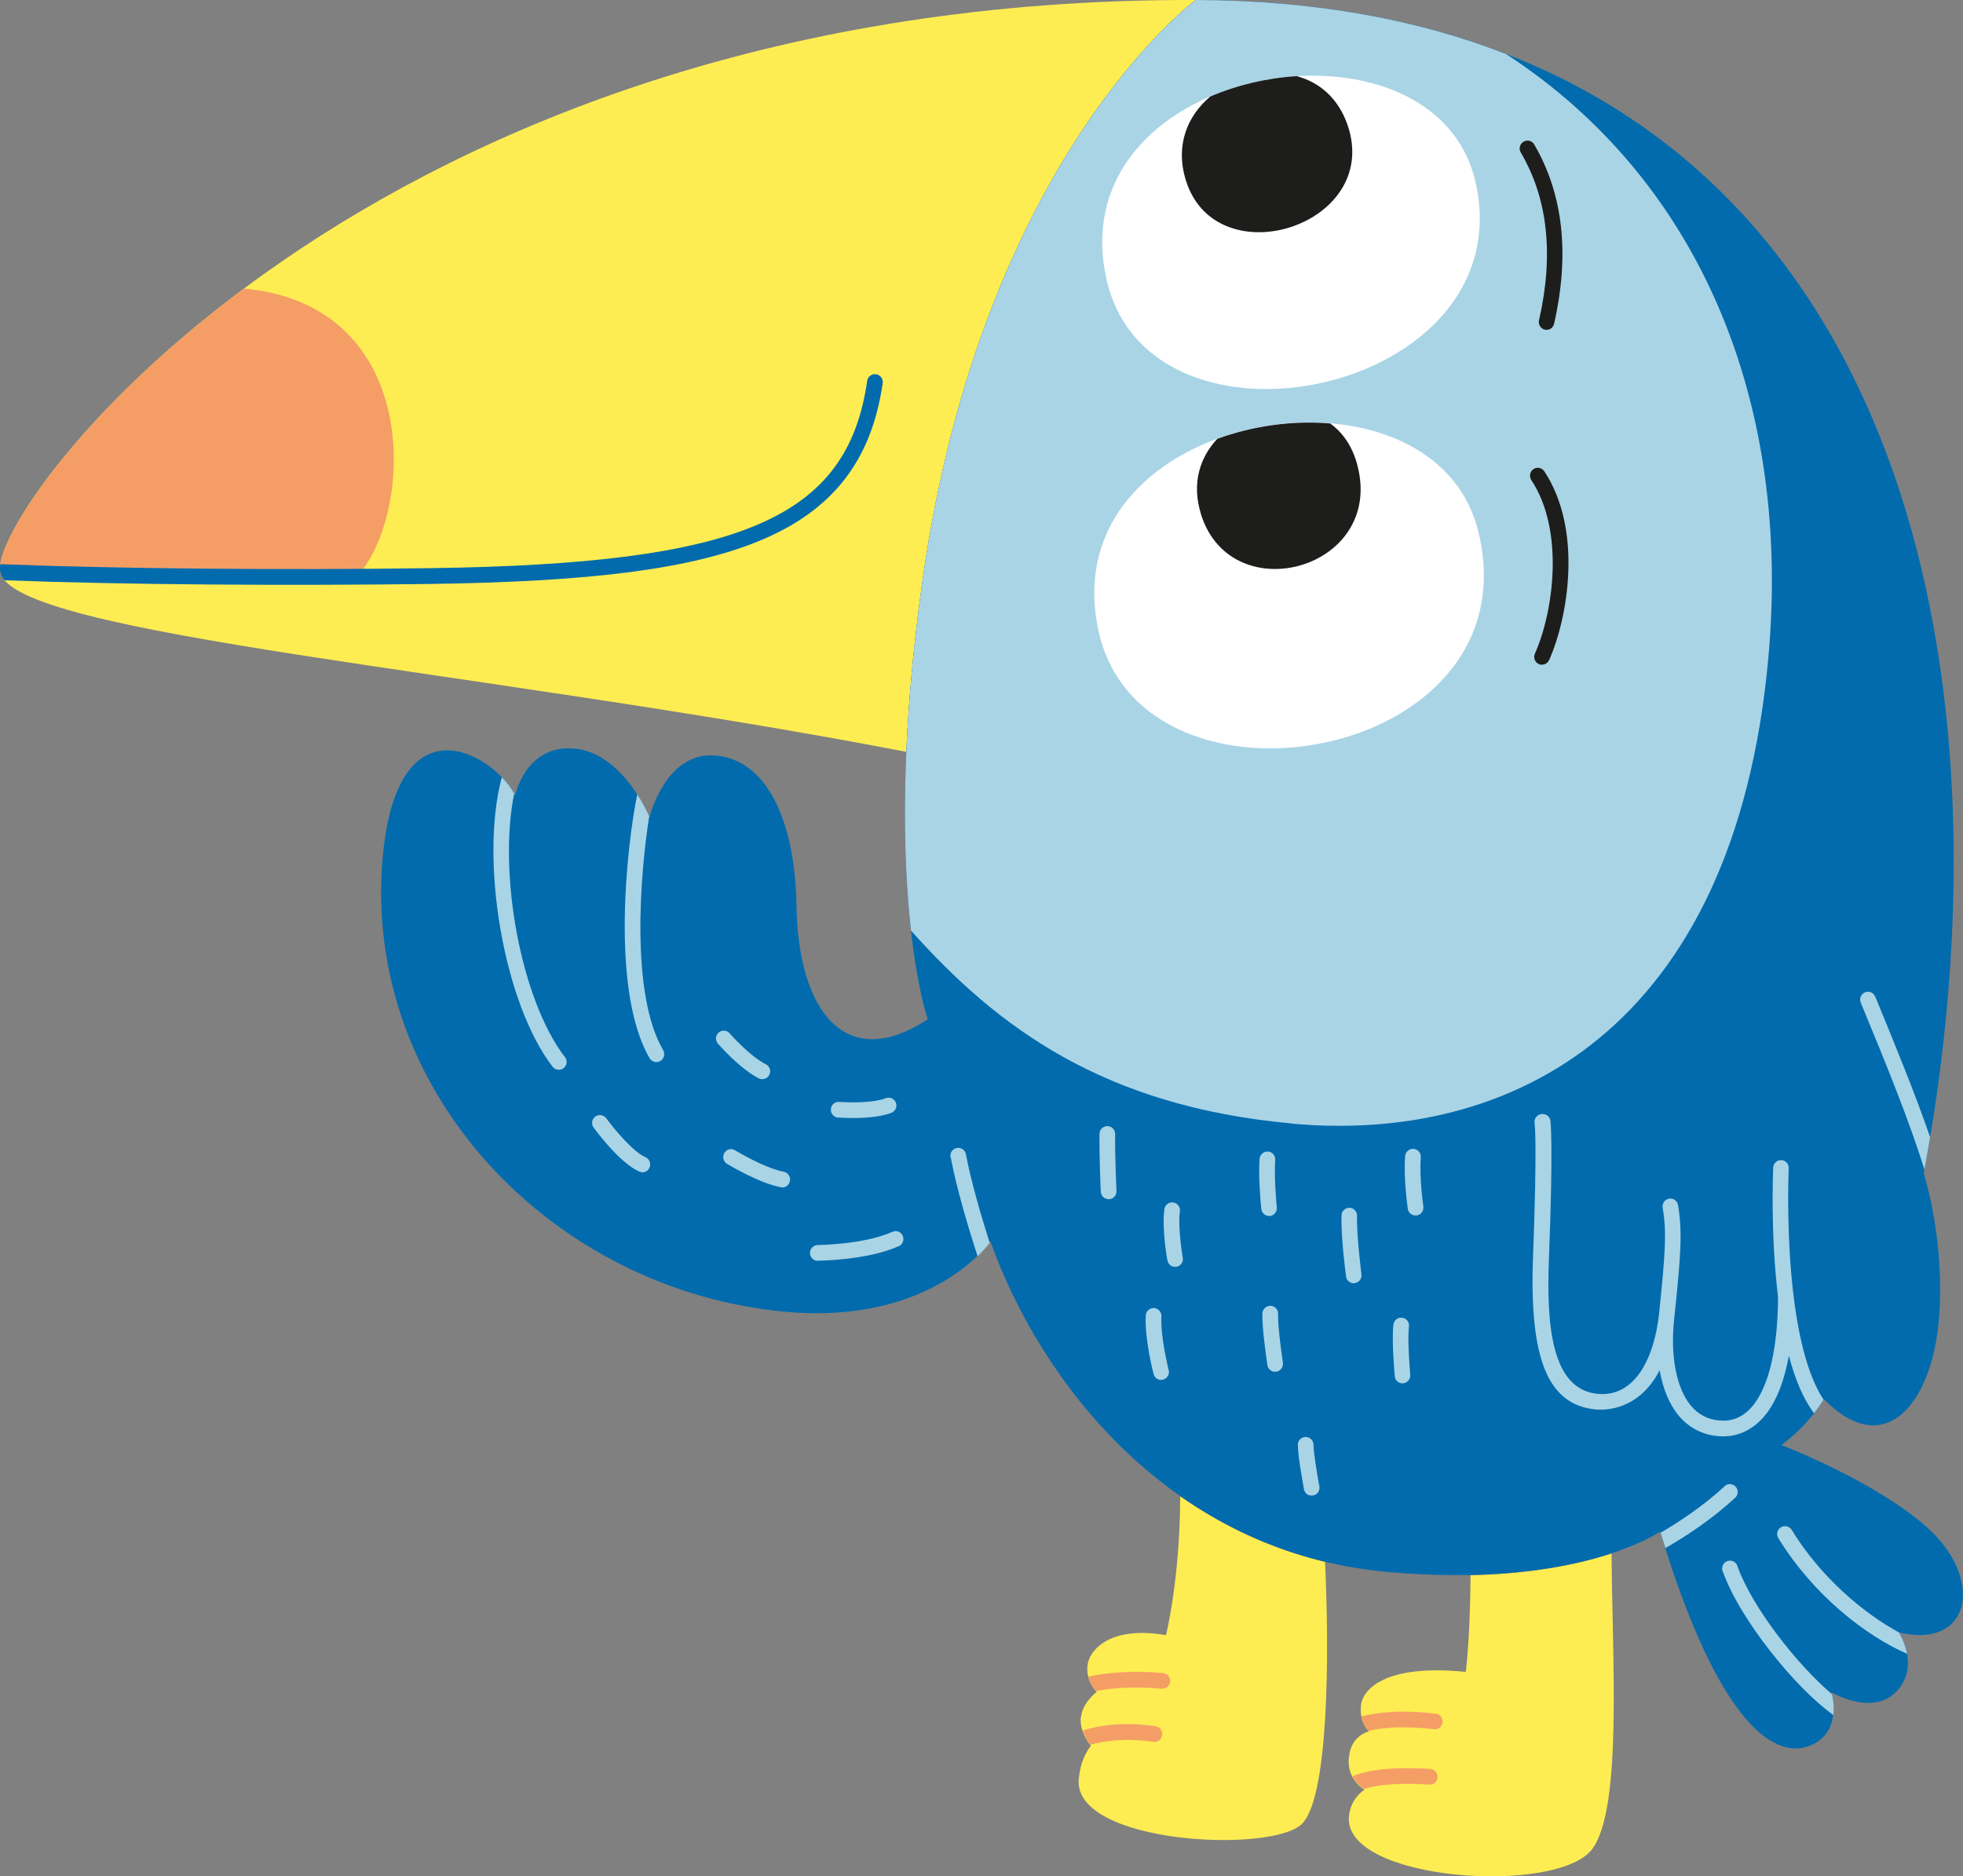<?xml version="1.0" encoding="UTF-8"?>
<svg id="Ebene_1" data-name="Ebene 1" xmlns="http://www.w3.org/2000/svg" viewBox="0 0 137.97 131.86">
  <rect x="0" y="0" width="137.97" height="131.86" fill="#808080" stroke="none"/>
  <defs>
    <style>
      .cls-1 {
        fill: #f49e66;
      }

      .cls-2 {
        fill: #a9d4e6;
      }

      .cls-3 {
        fill: #1d1d1b;
      }

      .cls-4 {
        fill: #fff;
      }

      .cls-5 {
        fill: #feed52;
      }

      .cls-6 {
        fill: #016bad;
      }
    </style>
  </defs>
  <path class="cls-5" d="M94.81,123.51c.14-1.57,1.41-1.83,1.41-1.83,0,0-.68-.58-.57-1.78.11-1.19,1.71-2.97,7.37-2.4,0,0,.3-2.13.34-6.79,4.47-.1,7.74-.81,9.91-1.53.03,7.17.79,17.89-1.36,20.77-2.45,3.27-17.51,2.26-17.1-2.29.12-1.32,1.1-1.88,1.1-1.88,0,0-1.26-.68-1.11-2.25h0ZM75.97,120.72c.1-1.07,1.12-1.82,1.12-1.82,0,0-.76-.68-.66-1.81.1-1.13,1.6-2.86,5.52-2.17,0,0,.99-3.92,1-9.76,2.96,2.07,6.35,3.69,10.18,4.61.31,6.48.26,16.46-1.6,18.39-2.06,2.13-16.12,1.45-15.71-3.13.15-1.6.86-2.33.86-2.33,0,0-.81-.92-.72-1.99h0Z"/>
  <path class="cls-5" d="M84.05,0s-15.02,11.05-19.2,40.78c-.64,4.55-.99,8.56-1.14,12.06C33.75,47.07.91,44.63.02,40.21-.87,35.79,25.64-.18,84.05,0Z"/>
  <path class="cls-6" d="M65.21,71.65s-3.36-9.61-.37-30.87C69.03,11.05,84.05,0,84.05,0c48.01.18,58.47,43.6,51.16,82.46,0,0,1.56,4.8,1.05,10.43-.51,5.64-3.72,9.85-8.06,5.45,0,0-1.01,1.74-2.99,3.22,0,0,6.37,2.42,10.13,5.69,4.18,3.64,3.24,8.68-1.86,7.48,0,0,1.51,2.38-.19,4.15s-4.57.05-4.57.05c0,0,.78,2.56-1.2,3.61-2.66,1.42-6.71-1.27-10.84-14.9,0,0-5.8,4.05-19.21,2.83-15.03-1.37-24.28-13.17-27.86-23.23,0,0-4.02,5.89-14.4,4.95-16.35-1.49-29.8-15.48-28.31-31.96,1.04-11.39,7.87-7.15,9.31-4.34,0,0,.74-3.59,4.17-3.28,3.43.31,5.27,4.83,5.27,4.83,0,0,1.11-4.66,4.67-4.34,3.55.32,5.56,4.5,5.66,10.56.12,7.42,3.47,11.78,9.23,7.97h0Z"/>
  <path class="cls-2" d="M90.82,78.96c-13.22-1.2-20.69-6.72-26.79-13.56-.56-5-.81-13.1.81-24.62C69.03,11.05,84.05,0,84.05,0c8.38.03,15.62,1.38,21.81,3.8,13.55,8.83,20.07,24.36,18.43,42.42-2.39,26.34-18.24,34.13-33.47,32.75h0Z"/>
  <path class="cls-2" d="M99.44,85.42s.09,0,.14,0c.3-.05.5-.33.46-.63,0-.02-.29-1.94-.18-3.46.02-.3-.21-.57-.51-.59-.3-.02-.57.21-.59.51-.12,1.65.18,3.62.19,3.71.04.26.25.44.49.46Z"/>
  <path class="cls-2" d="M95.1,90.18s.08,0,.12,0c.3-.04.51-.32.47-.62,0-.03-.35-2.69-.31-4.11,0-.31-.22-.56-.53-.57-.3,0-.56.23-.56.54-.05,1.52.3,4.18.32,4.29.03.26.24.45.5.48h0Z"/>
  <path class="cls-2" d="M89.14,85.46s.07,0,.11,0c.3-.03.52-.3.49-.61,0-.02-.2-2-.11-3.33.02-.3-.2-.57-.51-.59-.3-.02-.56.21-.59.51-.1,1.42.11,3.43.12,3.52.03.27.24.47.5.49h0Z"/>
  <path class="cls-2" d="M82.54,89.03s.1,0,.15,0c.3-.06.5-.34.44-.64,0-.02-.36-2.07-.2-3.26.04-.3-.17-.58-.47-.62-.31-.04-.58.17-.62.47-.19,1.37.19,3.51.21,3.6.05.25.25.43.49.45h0Z"/>
  <path class="cls-2" d="M77.88,84.28s.05,0,.07,0c.3-.01.54-.27.52-.58,0-.03-.12-2.66-.09-3.99,0-.31-.24-.56-.54-.57-.3,0-.56.23-.56.54-.03,1.37.08,3.96.09,4.07.01.28.23.5.5.52h0Z"/>
  <path class="cls-2" d="M81.56,96.98c.06,0,.13,0,.19-.02.29-.08.47-.38.39-.67,0-.02-.59-2.31-.51-3.78.02-.3-.23-.57-.52-.58-.3-.02-.56.22-.58.52-.09,1.64.52,4.01.55,4.12.06.23.26.39.48.41h0Z"/>
  <path class="cls-2" d="M89.57,96.4s.09,0,.14,0c.3-.05.5-.33.46-.63,0-.03-.37-2.43-.34-3.43.01-.31-.23-.56-.53-.57-.3,0-.56.23-.57.53-.04,1.1.34,3.54.35,3.64.04.26.25.44.49.47Z"/>
  <path class="cls-2" d="M92.14,105.1c.05,0,.1,0,.16,0,.3-.06.49-.35.43-.65-.11-.58-.4-2.24-.41-2.92,0-.3-.26-.55-.56-.54-.3,0-.55.25-.54.56.01.92.42,3.03.43,3.12.05.25.25.42.49.44h0Z"/>
  <path class="cls-2" d="M98.52,97.22s.07,0,.1,0c.3-.03.53-.3.5-.6-.06-.68-.2-2.62-.09-3.39.04-.3-.17-.58-.47-.62-.3-.05-.58.17-.62.47-.14,1.04.08,3.53.09,3.64.02.27.24.48.5.5Z"/>
  <path class="cls-2" d="M57.43,88.6s.04,0,.05,0c.14,0,3.47-.03,5.69-1.02.28-.12.4-.45.28-.73-.12-.28-.45-.4-.72-.28-2.01.9-5.22.93-5.25.93-.3,0-.55.25-.55.56,0,.29.22.52.5.55h0Z"/>
  <path class="cls-2" d="M58.9,78.54h0c.1,0,2.38.19,3.75-.33.28-.11.43-.43.32-.71-.11-.28-.42-.43-.71-.32-1.14.43-3.25.26-3.27.26-.3-.03-.57.2-.59.51-.03.3.2.57.5.6Z"/>
  <path class="cls-2" d="M53.53,75.84c.22.02.44-.09.54-.3.14-.27.03-.61-.24-.74-1.14-.57-2.54-2.17-2.55-2.18-.2-.23-.55-.25-.77-.05-.23.2-.25.55-.05.78.06.07,1.55,1.77,2.88,2.44.06.03.13.05.2.06h0Z"/>
  <path class="cls-2" d="M54.93,83.45c.28.03.53-.16.59-.45.06-.3-.14-.59-.43-.65-1.4-.27-3.41-1.5-3.43-1.51-.26-.16-.6-.07-.75.19-.16.26-.07.6.18.76.09.05,2.2,1.34,3.79,1.65.02,0,.04,0,.06,0h0Z"/>
  <path class="cls-2" d="M45.1,82.39c.23.02.46-.11.55-.33.12-.28,0-.61-.28-.73-.92-.4-2.3-2.11-2.76-2.74-.18-.24-.52-.3-.77-.12-.24.18-.3.53-.12.77.18.25,1.85,2.5,3.2,3.09.06.03.11.04.17.04Z"/>
  <path class="cls-1" d="M17.14,20.28c12.89,1.17,11.92,16.37,7.76,20.43,0,0-14.71.16-24.86-.43,0-.02-.02-.05-.02-.07-.42-2.06,5.14-11,17.12-19.93h0Z"/>
  <path class="cls-4" d="M103.92,37.42c3.88,16.2-23.77,20.91-26.73,6.83-3.28-15.56,23.6-19.92,26.73-6.83Z"/>
  <path class="cls-4" d="M103.72,12.85c3.3,14.86-23.09,20.32-25.98,6.64-3.19-15.12,23.14-19.4,25.98-6.64Z"/>
  <path class="cls-2" d="M66.81,81.32c-.06-.3.14-.59.44-.64.3-.05.59.14.64.44.36,1.93,1.12,4.5,1.67,6.22-.11.15-.39.5-.85.95-.55-1.69-1.47-4.7-1.89-6.96h0Z"/>
  <path class="cls-2" d="M121.07,110.42c-.1-.29.05-.6.34-.71.29-.1.6.05.7.34,1.01,2.89,4.26,7.01,6.65,9.01.06.24.17.82.1,1.47-2.59-1.82-6.58-6.69-7.78-10.11h0Z"/>
  <path class="cls-2" d="M46.41,74.57c-.1.06-.22.08-.33.07-.17-.02-.33-.11-.42-.27-2.78-4.74-1.59-15.09-.87-18.54.47.72.75,1.34.84,1.54-.65,4.1-1.32,12.52.98,16.43.15.26.07.6-.19.76Z"/>
  <path class="cls-2" d="M35.28,54.63c.36.37.65.76.86,1.13-1.15,5.65.48,14.53,3.57,18.54.19.24.14.59-.1.77-.11.09-.25.13-.39.11-.15-.01-.29-.09-.38-.21-3.42-4.43-5.15-14.48-3.57-20.34Z"/>
  <path class="cls-2" d="M135.26,82.19c-1.07-3.41-2.62-7.25-4.48-11.73-.11-.28.02-.6.3-.72.28-.12.6.02.72.3,1.52,3.68,2.84,6.93,3.86,9.88-.13.76-.26,1.52-.4,2.28h0Z"/>
  <path class="cls-2" d="M108.34,78.3c.3-.05.58.15.63.45,0,.05.22,1.4-.1,9.62-.18,4.57.1,9.29,3.44,9.59,2.68.24,3.96-2.65,4.29-5.55.44-4.27.56-5.83.26-7.53-.05-.3.15-.59.45-.64.3-.05.58.15.63.45.34,1.95.17,3.78-.28,8.11-.26,2.52.17,4.75,1.16,5.96.52.64,1.2,1,2.02,1.07.82.07,1.44-.15,2.02-.68,1.35-1.24,2.1-4.09,2.11-8.01-.54-4.44-.35-8.76-.34-9.08.01-.3.27-.54.57-.53.3.02.54.27.52.58,0,.04-.16,3.54.18,7.41.36,4.13,1.14,7.15,2.27,8.85-.06.1-.28.46-.67.95-.78-1.03-1.35-2.45-1.77-4.04-.39,2.15-1.1,3.74-2.14,4.68-.81.74-1.77,1.07-2.86.97-1.09-.1-2.05-.6-2.77-1.47-.64-.79-1.09-1.88-1.31-3.16-1.46,2.83-3.85,2.81-4.46,2.76-3.39-.31-4.71-3.52-4.44-10.73.3-7.95.12-9.34.11-9.39-.05-.3.15-.59.45-.64h0Z"/>
  <path class="cls-2" d="M134.04,116.23c-2.9-1.27-6.57-4.1-9.05-8.13-.16-.26-.08-.6.18-.76.26-.16.6-.08.76.18,2.01,3.28,5.01,5.85,7.6,7.24-.02,0-.04,0-.05-.01,0,0,.4.63.56,1.48h0Z"/>
  <path class="cls-2" d="M121.21,104.45c.22-.21.57-.19.78.03.2.22.19.57-.03.78-1.7,1.57-3.53,2.75-4.91,3.54-.11-.35-.22-.72-.34-1.08,1.31-.76,2.98-1.86,4.51-3.27Z"/>
  <path class="cls-1" d="M81.65,118.68c-1.78-.16-3.51-.06-4.61.16-.12-.12-.41-.47-.55-1,1.29-.32,3.3-.44,5.26-.26.3.03.52.3.5.6-.03.3-.3.53-.6.5Z"/>
  <path class="cls-1" d="M81.22,121.32c.3.04.51.33.46.63-.05.3-.32.51-.62.47-1.96-.29-3.45-.07-4.43.2-.12-.16-.38-.53-.53-1,1.11-.35,2.83-.64,5.13-.3h0Z"/>
  <path class="cls-1" d="M100.91,120.43c.3.04.51.31.48.62-.04.3-.31.53-.61.48-2.2-.27-3.71-.09-4.59.11-.1-.1-.39-.44-.5-1.01.96-.25,2.67-.51,5.22-.19h0Z"/>
  <path class="cls-1" d="M100.53,124.32s0,0,.01,0c.3.03.52.29.5.59-.02.3-.28.54-.59.51-1.93-.13-3.53-.02-4.59.3-.15-.1-.54-.38-.8-.89,1.5-.61,3.73-.63,5.47-.51h0Z"/>
  <path class="cls-6" d="M.02,40.21c-.03-.15-.03-.34,0-.56,8.42.33,20.02.42,30.2.28,21.88-.3,29.34-3.49,30.73-13.16.04-.3.32-.51.62-.47.3.04.51.32.47.63-.78,5.45-3.54,8.98-8.69,11.09-4.77,1.96-11.69,2.86-23.11,3.02-9.97.13-21.44.06-29.92-.26-.16-.18-.26-.37-.3-.56Z"/>
  <path class="cls-3" d="M83.36,12.71c-.79-2.5.11-4.59,1.71-5.93,1.9-.81,3.99-1.3,6.07-1.43,1.57.42,2.93,1.53,3.59,3.48,2.36,7.03-9.21,10.67-11.37,3.88Z"/>
  <path class="cls-3" d="M84.42,36.16c-.69-2.19-.08-4.03,1.14-5.32,2.52-.92,5.3-1.3,7.93-1.08.87.63,1.56,1.58,1.91,2.92,1.94,7.33-8.83,10.28-10.98,3.49Z"/>
  <path class="cls-3" d="M108.65,23.18c.27.02.52-.15.58-.43,1.11-4.88.64-9.12-1.4-12.6-.15-.26-.49-.35-.75-.19-.26.16-.35.49-.19.76,1.9,3.23,2.33,7.19,1.28,11.79-.07.3.12.59.41.66.02,0,.05,0,.07.01Z"/>
  <path class="cls-3" d="M108.33,46.71c.23.02.45-.1.55-.32,1.32-2.94,2.39-9.15-.34-13.27-.17-.25-.51-.32-.76-.15-.25.17-.32.51-.15.77,2.35,3.55,1.56,9.27.25,12.2-.12.28,0,.61.28.73.06.03.11.04.17.05h0Z"/>
</svg>